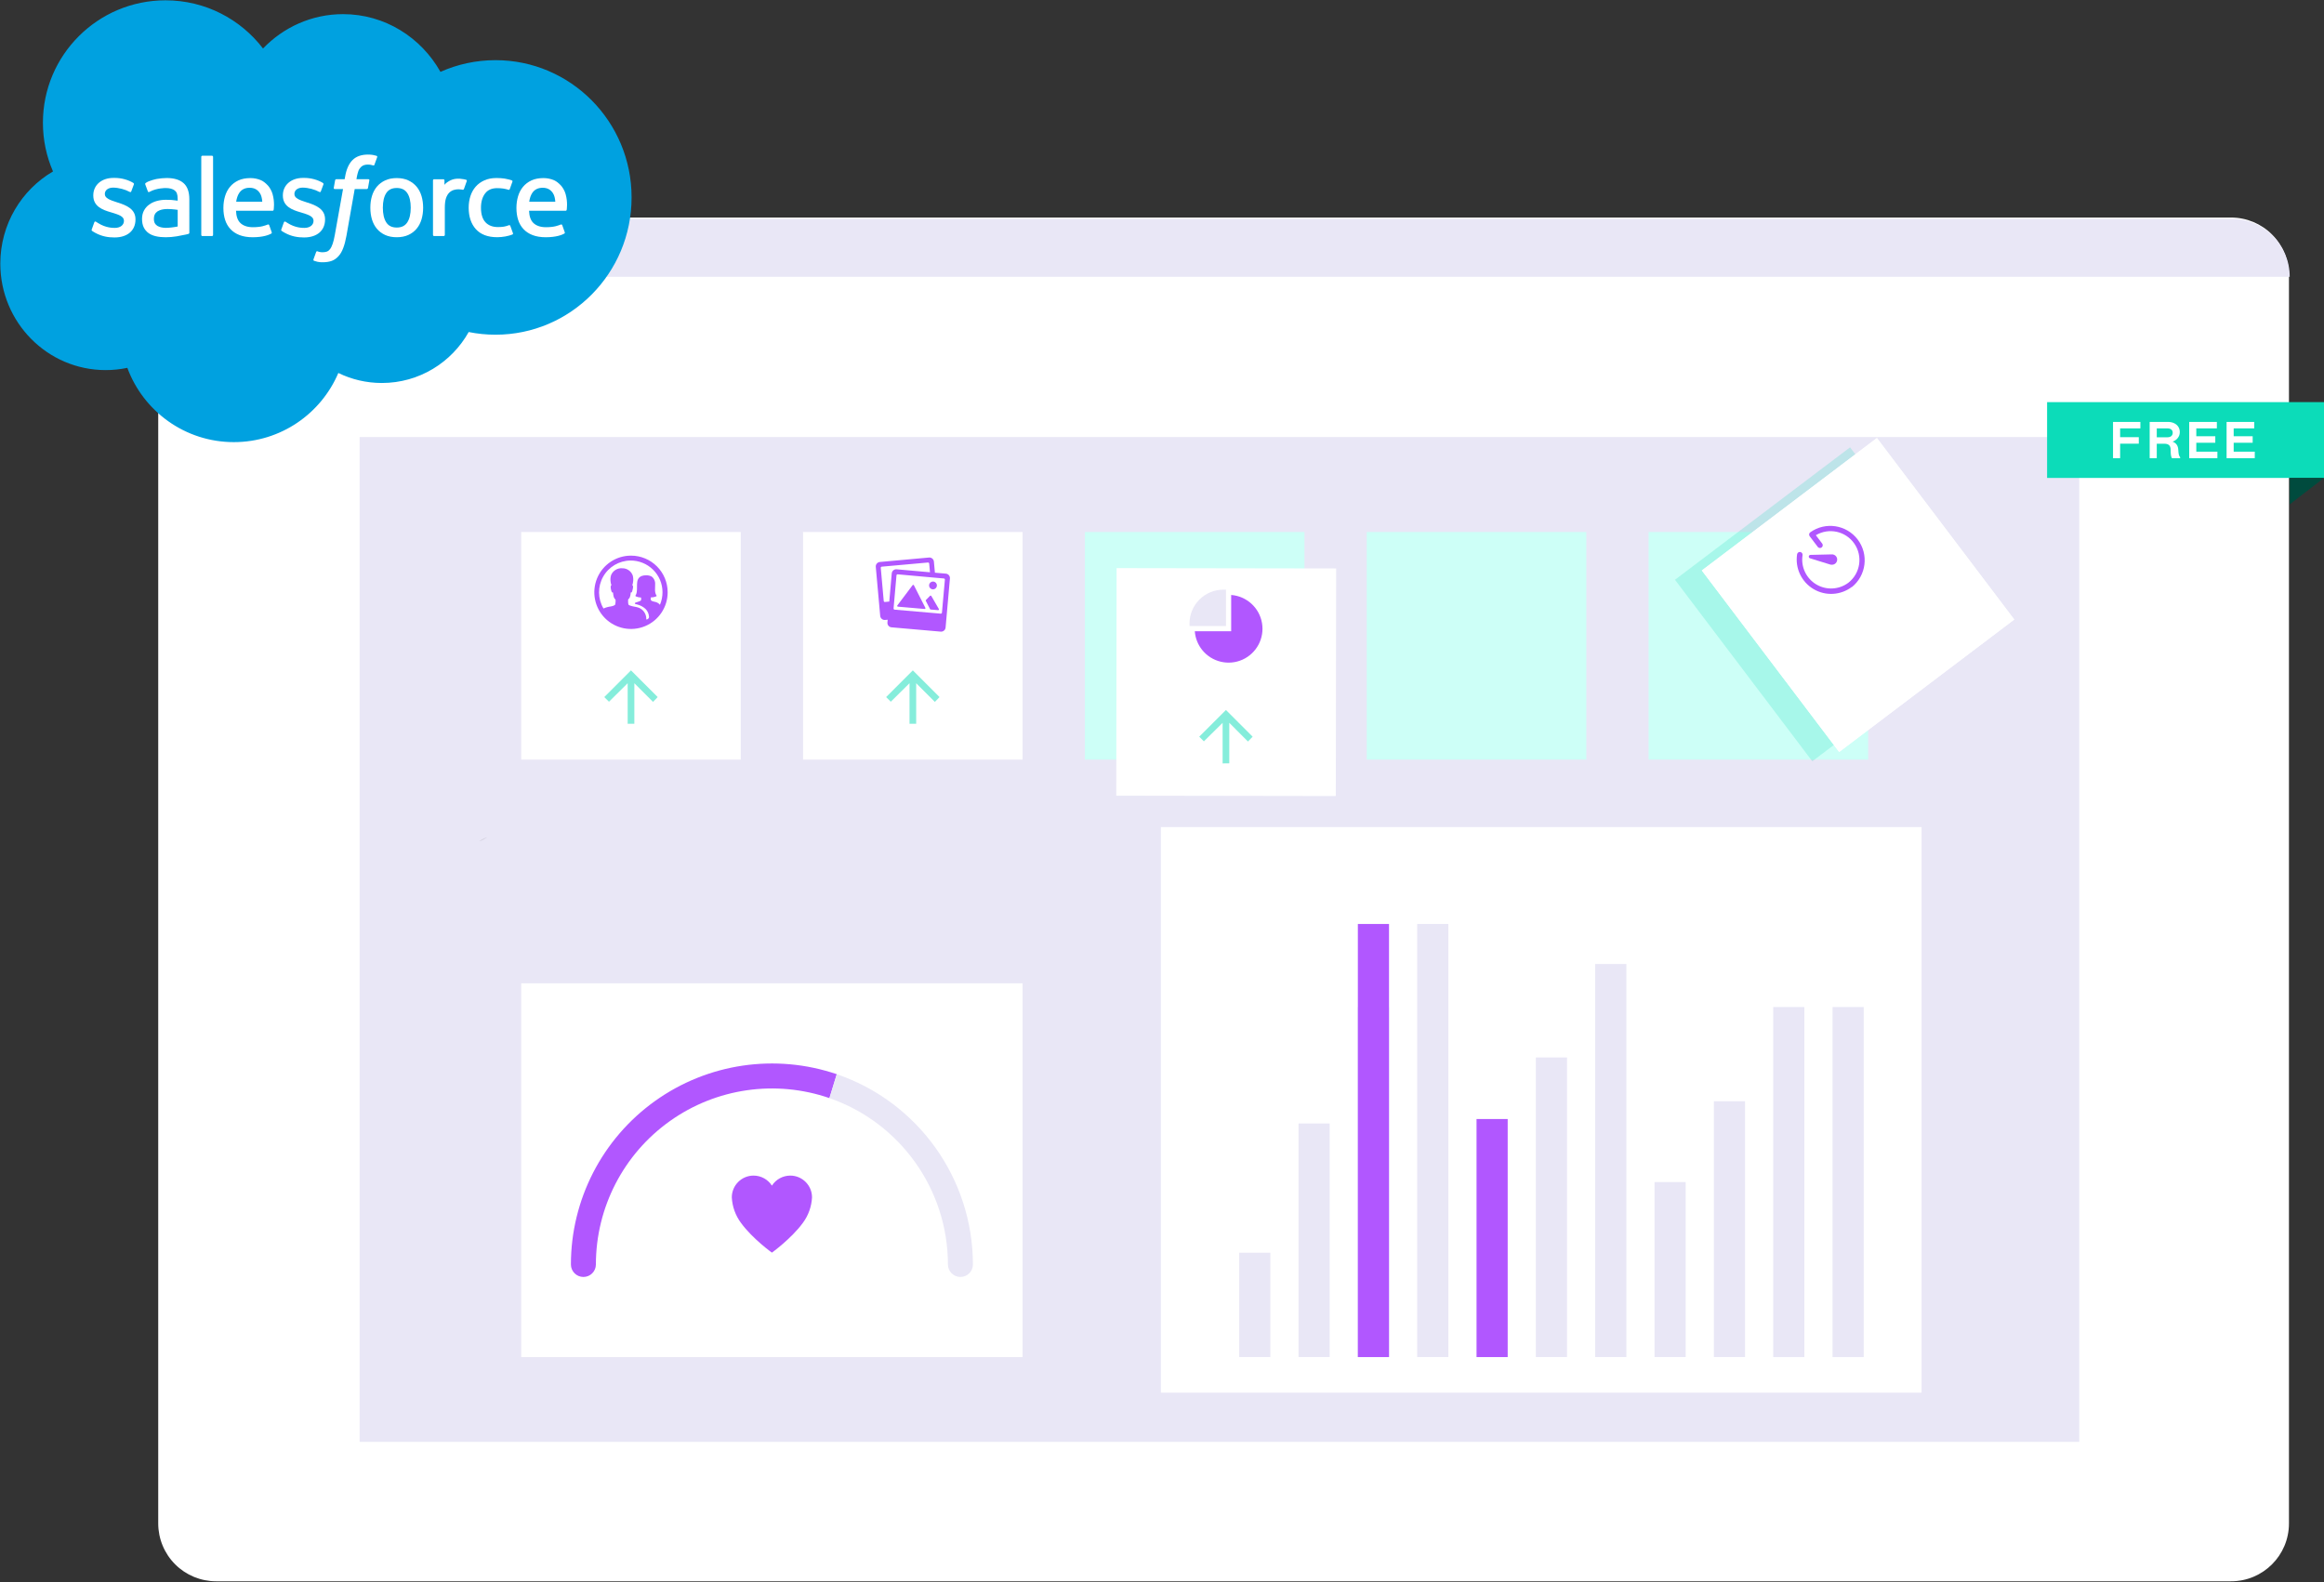 <svg xmlns="http://www.w3.org/2000/svg" xmlns:xlink="http://www.w3.org/1999/xlink" width="705px" height="480px" viewBox="0 0 705 480"><rect x="0" y="0" width="705" height="480" fill="#333333" stroke="none"/><title>926CA5D6-28F4-464E-B26C-05B51D2730C3@1x</title><g id="Desktop" stroke="none" stroke-width="1" fill="none" fill-rule="evenodd"><g id="Partners---Single" transform="translate(-1089, -2555)"><g id="Group-32" transform="translate(0, 2348)"><g id="Dashboard" transform="translate(1089, 207)"><path d="M694.371,83.586 L694.371,462.189 C694.371,471.887 686.51,479.748 676.812,479.748 L65.559,479.748 C60.901,479.748 56.434,477.901 53.14,474.608 C49.847,471.314 48,466.847 48,462.189 L48,83.586 C47.993,78.924 49.84,74.451 53.133,71.152 C56.427,67.854 60.897,66 65.559,66 L676.812,66 C681.473,66 685.942,67.857 689.235,71.155 C692.528,74.453 694.371,78.925 694.371,83.586 Z" id="Path" fill="#FFFFFF" fill-rule="nonzero"></path><path d="M694.596,83.973 L48.234,83.973 C48.224,79.311 50.07,74.836 53.365,71.537 C56.659,68.237 61.131,66.385 65.793,66.387 L677.037,66.387 C681.699,66.385 686.171,68.237 689.465,71.537 C692.76,74.836 694.606,79.311 694.596,83.973 Z" id="Path" fill="#E9E7F6" fill-rule="nonzero"></path><circle id="Oval" fill="#B157FF" fill-rule="nonzero" cx="65.793" cy="75.189" r="4.392"></circle><circle id="Oval" fill="#B157FF" fill-rule="nonzero" cx="78.96" cy="75.189" r="4.392"></circle><rect id="Rectangle" fill="#E9E7F6" fill-rule="nonzero" x="109.092" y="132.6" width="521.658" height="304.848"></rect><circle id="Oval" fill="#B157FF" fill-rule="nonzero" cx="92.127" cy="75.189" r="4.392"></circle><g id="Group-5" transform="translate(621, 122)"><polygon id="Rectangle" fill="#0CDCB9" points="0 1.13471732e-13 84 1.13471732e-13 84 23 74.224 23 0 23"></polygon><path d="M22.154,17 L22.154,12.6 L27.818,12.6 L27.818,10.636 L22.154,10.636 L22.154,7.964 L28.297,7.964 L28.297,6 L20,6 L20,17 L22.154,17 Z M33.27,17 L33.27,12.631 L35.663,12.631 C36.248,12.631 36.697,12.775 37.011,13.064 C37.325,13.352 37.482,13.826 37.482,14.486 C37.482,15.188 37.508,15.711 37.562,16.057 C37.615,16.403 37.711,16.717 37.849,17 L37.849,17 L40.37,17 L40.37,16.749 C40.157,16.487 40.016,16.188 39.947,15.853 C39.878,15.518 39.827,15.051 39.795,14.454 C39.763,13.805 39.593,13.276 39.285,12.867 C38.976,12.459 38.567,12.17 38.056,12.003 C38.726,11.762 39.261,11.382 39.66,10.864 C40.059,10.345 40.258,9.756 40.258,9.096 C40.258,8.509 40.114,7.983 39.827,7.516 C39.54,7.05 39.117,6.681 38.559,6.409 C38,6.136 37.344,6 36.588,6 L36.588,6 L31.116,6 L31.116,17 L33.27,17 Z M36.461,10.667 L33.27,10.667 L33.27,7.964 L36.461,7.964 C36.993,7.964 37.399,8.082 37.681,8.318 C37.963,8.554 38.104,8.881 38.104,9.3 C38.104,9.719 37.963,10.052 37.681,10.298 C37.399,10.544 36.993,10.667 36.461,10.667 L36.461,10.667 Z M51.661,17 L51.661,15.036 L45.263,15.036 L45.263,12.317 L51.023,12.317 L51.023,10.353 L45.263,10.353 L45.263,7.964 L51.501,7.964 L51.501,6 L43.109,6 L43.109,17 L51.661,17 Z M63,17 L63,15.036 L56.602,15.036 L56.602,12.317 L62.362,12.317 L62.362,10.353 L56.602,10.353 L56.602,7.964 L62.84,7.964 L62.84,6 L54.448,6 L54.448,17 L63,17 Z" id="FREE" fill="#FFFFFF" fill-rule="nonzero"></path><polygon id="Rectangle" fill="#004B3E" points="73.605 23 84 23 73.605 31"></polygon></g><g id="salesforca-seeklogo.com" fill-rule="nonzero"><path d="M79.787,119.517 C85.963,125.952 94.562,129.943 104.071,129.943 C116.712,129.943 127.741,122.894 133.615,112.43 C138.719,114.71 144.368,115.979 150.312,115.979 C173.112,115.979 191.597,97.333 191.597,74.334 C191.597,51.332 173.112,32.686 150.312,32.686 C147.53,32.686 144.81,32.965 142.18,33.497 C137.008,24.271 127.152,18.037 115.839,18.037 C111.104,18.037 106.624,19.131 102.636,21.076 C97.393,8.743 85.177,0.096 70.94,0.096 C56.114,0.096 43.478,9.477 38.628,22.634 C36.508,22.184 34.312,21.949 32.059,21.949 C14.407,21.949 0.096,36.407 0.096,54.245 C0.096,66.199 6.526,76.636 16.079,82.22 C14.112,86.746 13.018,91.741 13.018,96.992 C13.018,117.506 29.672,134.136 50.213,134.136 C62.274,134.136 72.992,128.402 79.787,119.517" id="Path" fill="#00A1E0" transform="translate(95.846, 67.116) scale(-1, 1) rotate(-180) translate(-95.846, -67.116) "></path><path d="M27.833,56.408 C27.713,56.094 27.877,56.029 27.915,55.974 C28.275,55.712 28.64,55.524 29.009,55.314 C30.962,54.277 32.806,53.974 34.735,53.974 C38.663,53.974 41.102,56.064 41.102,59.428 L41.102,59.493 C41.102,62.603 38.349,63.732 35.766,64.548 L35.43,64.657 C33.483,65.29 31.802,65.836 31.802,67.118 L31.802,67.186 C31.802,68.283 32.784,69.09 34.306,69.09 C35.998,69.09 38.005,68.528 39.298,67.813 C39.298,67.813 39.678,67.568 39.817,67.936 C39.893,68.132 40.548,69.895 40.616,70.086 C40.69,70.293 40.559,70.446 40.425,70.528 C38.949,71.425 36.909,72.039 34.797,72.039 L34.405,72.036 C30.809,72.036 28.299,69.865 28.299,66.752 L28.299,66.687 C28.299,63.405 31.068,62.341 33.663,61.599 L34.08,61.471 C35.97,60.89 37.599,60.391 37.599,59.059 L37.599,58.994 C37.599,57.777 36.541,56.872 34.833,56.872 C34.17,56.872 32.056,56.885 29.773,58.328 C29.497,58.489 29.336,58.607 29.123,58.735 C29.011,58.806 28.73,58.928 28.608,58.557 L27.833,56.408 L27.833,56.408 Z" id="Path" fill="#FFFFFF" transform="translate(34.446, 63.007) scale(-1, 1) rotate(-180) translate(-34.446, -63.007) "></path><path d="M85.341,56.408 C85.221,56.094 85.384,56.029 85.422,55.974 C85.782,55.712 86.148,55.524 86.516,55.314 C88.47,54.277 90.314,53.974 92.242,53.974 C96.17,53.974 98.609,56.064 98.609,59.428 L98.609,59.493 C98.609,62.603 95.857,63.732 93.273,64.548 L92.938,64.657 C90.99,65.29 89.31,65.836 89.31,67.118 L89.31,67.186 C89.31,68.283 90.292,69.09 91.814,69.09 C93.505,69.09 95.513,68.528 96.806,67.813 C96.806,67.813 97.185,67.568 97.324,67.936 C97.401,68.132 98.055,69.895 98.124,70.086 C98.197,70.293 98.066,70.446 97.933,70.528 C96.457,71.425 94.416,72.039 92.305,72.039 L91.912,72.036 C88.317,72.036 85.807,69.865 85.807,66.752 L85.807,66.687 C85.807,63.405 88.576,62.341 91.17,61.599 L91.588,61.471 C93.478,60.89 95.109,60.391 95.109,59.059 L95.109,58.994 C95.109,57.777 94.048,56.872 92.34,56.872 C91.678,56.872 89.563,56.885 87.28,58.328 C87.005,58.489 86.841,58.601 86.634,58.735 C86.563,58.781 86.23,58.909 86.115,58.557 L85.341,56.408 L85.341,56.408 Z" id="Path" fill="#FFFFFF" transform="translate(91.953, 63.007) scale(-1, 1) rotate(-180) translate(-91.953, -63.007) "></path><path d="M124.599,62.984 C124.599,61.083 124.245,59.585 123.546,58.527 C122.856,57.479 121.811,56.969 120.355,56.969 C118.895,56.969 117.856,57.477 117.177,58.527 C116.489,59.583 116.14,61.083 116.14,62.984 C116.14,64.883 116.489,66.378 117.177,67.425 C117.856,68.462 118.895,68.967 120.355,68.967 C121.811,68.967 122.856,68.462 123.549,67.425 C124.245,66.378 124.599,64.883 124.599,62.984 M127.878,66.509 C127.556,67.597 127.055,68.557 126.386,69.357 C125.718,70.159 124.872,70.803 123.868,71.272 C122.867,71.738 121.683,71.976 120.355,71.976 C119.023,71.976 117.84,71.738 116.838,71.272 C115.835,70.803 114.989,70.159 114.318,69.357 C113.652,68.555 113.15,67.595 112.826,66.509 C112.506,65.426 112.346,64.242 112.346,62.984 C112.346,61.727 112.506,60.54 112.826,59.46 C113.15,58.374 113.649,57.414 114.321,56.612 C114.989,55.81 115.837,55.169 116.838,54.713 C117.842,54.258 119.023,54.026 120.355,54.026 C121.683,54.026 122.864,54.258 123.868,54.713 C124.869,55.169 125.718,55.81 126.386,56.612 C127.055,57.411 127.556,58.371 127.878,59.46 C128.2,60.543 128.361,61.729 128.361,62.984 C128.361,64.239 128.2,65.426 127.878,66.509" id="Shape" fill="#FFFFFF" transform="translate(120.353, 63.001) scale(-1, 1) rotate(-180) translate(-120.353, -63.001) "></path><path d="M154.805,57.452 C154.696,57.771 154.388,57.651 154.388,57.651 C153.91,57.468 153.403,57.299 152.863,57.214 C152.314,57.13 151.712,57.086 151.065,57.086 C149.477,57.086 148.217,57.558 147.314,58.491 C146.408,59.424 145.901,60.933 145.906,62.973 C145.912,64.831 146.359,66.228 147.164,67.291 C147.963,68.35 149.18,68.893 150.803,68.893 C152.156,68.893 153.187,68.737 154.268,68.396 C154.268,68.396 154.527,68.284 154.65,68.623 C154.936,69.419 155.149,69.989 155.454,70.865 C155.542,71.113 155.329,71.22 155.252,71.25 C154.827,71.416 153.823,71.686 153.065,71.801 C152.355,71.91 151.526,71.967 150.604,71.967 C149.226,71.967 147.999,71.733 146.949,71.263 C145.901,70.797 145.012,70.153 144.308,69.351 C143.604,68.549 143.069,67.589 142.712,66.503 C142.357,65.42 142.177,64.231 142.177,62.973 C142.177,60.253 142.911,58.055 144.36,56.445 C145.811,54.83 147.991,54.009 150.833,54.009 C152.514,54.009 154.238,54.35 155.476,54.838 C155.476,54.838 155.713,54.953 155.61,55.229 L154.805,57.452 L154.805,57.452 Z" id="Path" fill="#FFFFFF" transform="translate(148.907, 62.988) scale(-1, 1) rotate(-180) translate(-148.907, -62.988) "></path><path d="M160.542,64.81 C160.698,65.866 160.99,66.744 161.44,67.429 C162.119,68.468 163.155,69.038 164.612,69.038 C166.069,69.038 167.032,68.466 167.722,67.429 C168.18,66.744 168.379,65.828 168.459,64.81 L160.542,64.81 L160.542,64.81 Z M171.582,67.132 C171.304,68.182 170.614,69.243 170.161,69.729 C169.446,70.498 168.748,71.035 168.055,71.335 C167.149,71.723 166.063,71.979 164.874,71.979 C163.488,71.979 162.231,71.747 161.21,71.267 C160.187,70.787 159.328,70.132 158.654,69.317 C157.981,68.504 157.473,67.535 157.151,66.436 C156.827,65.342 156.663,64.15 156.663,62.892 C156.663,61.613 156.832,60.421 157.168,59.349 C157.506,58.269 158.046,57.317 158.777,56.528 C159.506,55.734 160.444,55.112 161.568,54.679 C162.684,54.248 164.039,54.024 165.597,54.027 C168.802,54.038 170.491,54.752 171.187,55.137 C171.309,55.205 171.427,55.325 171.279,55.669 L170.554,57.701 C170.445,58.004 170.136,57.892 170.136,57.892 C169.342,57.598 168.213,57.068 165.581,57.074 C163.859,57.076 162.583,57.584 161.783,58.378 C160.962,59.191 160.561,60.385 160.49,62.071 L171.59,62.06 C171.59,62.06 171.882,62.066 171.912,62.35 C171.923,62.47 172.294,64.63 171.582,67.132 L171.582,67.132 Z" id="Shape" fill="#FFFFFF" transform="translate(164.341, 63.003) scale(-1, 1) rotate(-180) translate(-164.341, -63.003) "></path><path d="M71.647,64.81 C71.806,65.866 72.095,66.744 72.545,67.429 C73.224,68.468 74.261,69.038 75.718,69.038 C77.174,69.038 78.137,68.466 78.83,67.429 C79.286,66.744 79.485,65.828 79.564,64.81 L71.647,64.81 L71.647,64.81 Z M82.685,67.132 C82.406,68.182 81.719,69.243 81.266,69.729 C80.551,70.498 79.853,71.035 79.16,71.335 C78.254,71.723 77.169,71.979 75.979,71.979 C74.596,71.979 73.336,71.747 72.316,71.267 C71.293,70.787 70.433,70.132 69.76,69.317 C69.086,68.504 68.578,67.535 68.257,66.436 C67.935,65.342 67.768,64.15 67.768,62.892 C67.768,61.613 67.937,60.421 68.273,59.349 C68.611,58.269 69.151,57.317 69.882,56.528 C70.611,55.734 71.549,55.112 72.673,54.679 C73.789,54.248 75.145,54.024 76.702,54.027 C79.908,54.038 81.596,54.752 82.292,55.137 C82.415,55.205 82.532,55.325 82.385,55.669 L81.662,57.701 C81.55,58.004 81.242,57.892 81.242,57.892 C80.448,57.598 79.321,57.068 76.683,57.074 C74.965,57.076 73.688,57.584 72.889,58.378 C72.068,59.191 71.667,60.385 71.596,62.071 L82.696,62.06 C82.696,62.06 82.987,62.066 83.017,62.35 C83.028,62.47 83.399,64.63 82.685,67.132 L82.685,67.132 Z" id="Shape" fill="#FFFFFF" transform="translate(75.446, 63.003) scale(-1, 1) rotate(-180) translate(-75.446, -63.003) "></path><path d="M47.655,57.522 C47.221,57.868 47.161,57.956 47.014,58.179 C46.796,58.52 46.684,59.006 46.684,59.622 C46.684,60.599 47.006,61.3 47.674,61.772 C47.666,61.769 48.629,62.604 50.893,62.574 C52.483,62.552 53.905,62.318 53.905,62.318 L53.905,57.271 L53.907,57.271 C53.907,57.271 52.497,56.968 50.909,56.873 C48.651,56.736 47.647,57.525 47.655,57.522 M52.071,65.321 C51.621,65.354 51.038,65.373 50.339,65.373 C49.387,65.373 48.468,65.253 47.606,65.021 C46.738,64.789 45.958,64.426 45.287,63.946 C44.613,63.463 44.07,62.847 43.678,62.116 C43.285,61.385 43.086,60.523 43.086,59.557 C43.086,58.575 43.255,57.721 43.593,57.023 C43.931,56.322 44.42,55.738 45.042,55.288 C45.658,54.838 46.419,54.508 47.303,54.308 C48.173,54.109 49.161,54.008 50.241,54.008 C51.379,54.008 52.513,54.101 53.613,54.289 C54.701,54.475 56.038,54.745 56.409,54.829 C56.777,54.917 57.186,55.029 57.186,55.029 C57.462,55.097 57.44,55.391 57.44,55.391 L57.435,65.542 C57.435,67.768 56.84,69.418 55.67,70.441 C54.505,71.462 52.789,71.977 50.571,71.977 C49.739,71.977 48.4,71.863 47.598,71.702 C47.598,71.702 45.173,71.233 44.174,70.452 C44.174,70.452 43.956,70.316 44.076,70.01 L44.862,67.899 C44.96,67.626 45.224,67.719 45.224,67.719 C45.224,67.719 45.309,67.752 45.407,67.809 C47.543,68.971 50.244,68.936 50.244,68.936 C51.444,68.936 52.366,68.696 52.988,68.218 C53.594,67.754 53.902,67.053 53.902,65.575 L53.902,65.106 C52.947,65.242 52.071,65.321 52.071,65.321" id="Shape" fill="#FFFFFF" transform="translate(50.263, 62.993) scale(-1, 1) rotate(-180) translate(-50.263, -62.993) "></path><path d="M141.597,70.881 C141.682,71.132 141.505,71.252 141.431,71.279 C141.243,71.353 140.299,71.552 139.571,71.598 C138.177,71.683 137.402,71.448 136.709,71.137 C136.022,70.826 135.258,70.324 134.832,69.754 L134.832,71.104 C134.832,71.293 134.698,71.443 134.513,71.443 L131.668,71.443 C131.482,71.443 131.349,71.293 131.349,71.104 L131.349,54.548 C131.349,54.363 131.501,54.21 131.687,54.21 L134.603,54.21 C134.789,54.21 134.939,54.363 134.939,54.548 L134.939,62.82 C134.939,63.93 135.061,65.037 135.307,65.733 C135.547,66.42 135.874,66.972 136.278,67.367 C136.684,67.76 137.145,68.035 137.65,68.191 C138.166,68.349 138.736,68.401 139.14,68.401 C139.721,68.401 140.359,68.251 140.359,68.251 C140.572,68.226 140.692,68.357 140.763,68.551 C140.954,69.058 141.494,70.578 141.597,70.881" id="Path" fill="#FFFFFF" transform="translate(136.484, 62.913) scale(-1, 1) rotate(-180) translate(-136.484, -62.913) "></path><path d="M114.225,79.194 C113.87,79.303 113.548,79.377 113.128,79.456 C112.703,79.533 112.195,79.571 111.62,79.571 C109.612,79.571 108.03,79.003 106.919,77.885 C105.815,76.772 105.064,75.078 104.688,72.849 L104.552,72.099 L102.031,72.099 C102.031,72.099 101.725,72.11 101.66,71.777 L101.248,69.466 C101.218,69.248 101.313,69.109 101.608,69.109 L104.06,69.109 L101.573,55.218 C101.379,54.1 101.155,53.181 100.907,52.482 C100.664,51.795 100.427,51.279 100.132,50.903 C99.849,50.543 99.581,50.275 99.117,50.12 C98.736,49.992 98.294,49.932 97.811,49.932 C97.543,49.932 97.186,49.975 96.921,50.03 C96.66,50.082 96.52,50.139 96.321,50.224 C96.321,50.224 96.035,50.333 95.92,50.046 C95.83,49.809 95.176,48.011 95.096,47.79 C95.02,47.569 95.129,47.397 95.268,47.346 C95.596,47.231 95.838,47.155 96.283,47.048 C96.9,46.904 97.421,46.896 97.909,46.896 C98.929,46.896 99.862,47.04 100.634,47.318 C101.409,47.599 102.085,48.088 102.686,48.748 C103.332,49.462 103.739,50.21 104.126,51.233 C104.511,52.242 104.841,53.497 105.103,54.959 L107.604,69.109 L111.26,69.109 C111.26,69.109 111.568,69.098 111.631,69.434 L112.045,71.742 C112.072,71.963 111.98,72.099 111.682,72.099 L108.133,72.099 C108.152,72.178 108.313,73.427 108.72,74.603 C108.894,75.102 109.222,75.509 109.497,75.787 C109.77,76.06 110.084,76.254 110.427,76.365 C110.779,76.48 111.18,76.535 111.62,76.535 C111.952,76.535 112.282,76.496 112.531,76.445 C112.874,76.371 113.008,76.333 113.098,76.305 C113.461,76.196 113.51,76.303 113.581,76.477 L114.429,78.807 C114.517,79.058 114.301,79.164 114.225,79.194" id="Path" fill="#FFFFFF" transform="translate(104.761, 63.233) scale(-1, 1) rotate(-180) translate(-104.761, -63.233) "></path><path d="M64.638,47.589 C64.638,47.403 64.504,47.253 64.319,47.253 L61.375,47.253 C61.19,47.253 61.059,47.403 61.059,47.589 L61.059,71.278 C61.059,71.464 61.19,71.614 61.375,71.614 L64.319,71.614 C64.504,71.614 64.638,71.464 64.638,71.278 L64.638,47.589 L64.638,47.589 Z" id="Path" fill="#FFFFFF" transform="translate(62.848, 59.433) scale(-1, 1) rotate(-180) translate(-62.848, -59.433) "></path></g><rect id="Rectangle" fill="#FFFFFF" fill-rule="nonzero" x="158.115" y="161.409" width="66.6" height="69.048"></rect><rect id="Rectangle" fill="#FFFFFF" fill-rule="nonzero" x="243.615" y="161.409" width="66.6" height="69.048"></rect><rect id="Rectangle" fill="#CDFFF7" fill-rule="nonzero" x="329.115" y="161.409" width="66.6" height="69.048"></rect><rect id="Rectangle" fill="#CDFFF7" fill-rule="nonzero" x="414.615" y="161.409" width="66.6" height="69.048"></rect><rect id="Rectangle" fill="#CDFFF7" fill-rule="nonzero" x="500.115" y="161.409" width="66.6" height="69.048"></rect><rect id="Rectangle" fill="#09D8B5" fill-rule="nonzero" opacity="0.192" transform="translate(555.501, 183.337) rotate(-37.11) translate(-555.501, -183.337) " x="522.201" y="148.813" width="66.6" height="69.048"></rect><path d="M191.415,168.573 C186.915,168.573 182.858,171.284 181.137,175.442 C179.416,179.6 180.369,184.385 183.552,187.566 C186.736,190.747 191.522,191.696 195.678,189.972 C199.835,188.247 202.543,184.188 202.539,179.688 C202.539,176.739 201.367,173.91 199.28,171.825 C197.194,169.741 194.364,168.571 191.415,168.573 Z M199.065,182.685 C198.633,182.541 197.805,182.496 197.49,182.127 C197.337,181.938 197.436,181.227 197.436,181.227 C198.007,181.263 198.577,181.152 199.092,180.903 C199.299,180.777 199.209,180.759 199.092,180.579 C198.507,179.598 198.768,178.356 198.741,177.285 C198.815,176.362 198.411,175.465 197.67,174.909 C197.153,174.644 196.576,174.517 195.996,174.54 C195.537,174.528 195.079,174.601 194.646,174.756 C192.378,175.656 193.746,178.671 192.936,180.39 C192.801,180.687 192.612,180.786 192.936,180.957 C193.426,181.166 193.951,181.279 194.484,181.29 C194.484,181.29 194.484,181.965 194.484,182.037 C194.421,182.298 193.854,182.478 193.638,182.541 C193.331,182.621 193.03,182.723 192.738,182.847 C192.653,182.878 192.597,182.959 192.597,183.049 C192.597,183.14 192.653,183.221 192.738,183.252 C192.949,183.286 193.157,183.337 193.359,183.405 C194.274,183.644 195.117,184.101 195.816,184.737 C196.454,185.373 196.836,186.222 196.887,187.122 C196.911,187.368 196.797,187.607 196.59,187.743 L196.284,187.932 C196.239,187.963 196.18,187.965 196.132,187.939 C196.085,187.912 196.056,187.861 196.059,187.806 C196.09,186.235 195.1,184.825 193.611,184.323 C192.882,184.071 192.108,184.053 191.388,183.801 C191.163,183.729 190.731,183.63 190.641,183.387 C190.569,183.129 190.536,182.862 190.542,182.595 C190.542,182.388 190.542,182.181 190.542,181.983 C190.542,181.785 190.884,181.569 190.956,181.443 C191.196,180.917 191.321,180.347 191.325,179.769 C191.793,179.895 191.847,179.04 191.928,178.77 C192.009,178.5 192.198,177.654 191.793,177.51 C191.917,177.265 191.993,177 192.018,176.727 C192.155,176.029 192.133,175.309 191.955,174.621 C191.481,173.281 190.208,172.391 188.787,172.407 C187.339,172.286 185.975,173.1 185.394,174.432 C185.172,175.114 185.12,175.84 185.241,176.547 C185.262,176.881 185.348,177.208 185.493,177.51 C185.151,177.663 185.25,178.41 185.313,178.653 C185.376,178.896 185.475,179.904 185.961,179.769 C185.994,180.206 186.063,180.639 186.168,181.065 C186.254,181.345 186.405,181.601 186.609,181.812 C186.699,181.92 186.753,181.929 186.744,182.064 C186.761,182.492 186.728,182.921 186.645,183.342 C186.537,183.747 185.646,183.918 185.286,183.99 C184.521,184.086 183.775,184.295 183.072,184.611 C181.316,181.649 181.274,177.975 182.962,174.973 C184.649,171.971 187.81,170.098 191.253,170.058 C193.804,170.039 196.259,171.029 198.084,172.812 C199.935,174.617 200.977,177.094 200.973,179.679 C200.974,180.987 200.711,182.282 200.199,183.486 C199.889,183.103 199.473,182.821 199.002,182.676 L199.065,182.685 Z" id="Shape" fill="#B157FF" fill-rule="nonzero"></path><polygon id="Path" fill="#0CDCB9" fill-rule="nonzero" opacity="0.5" points="192.432 219.585 192.432 207.282 198.102 212.952 199.515 211.485 191.415 203.385 183.315 211.485 184.737 212.898 190.407 207.282 190.407 219.585"></polygon><polygon id="Path" fill="#0CDCB9" fill-rule="nonzero" opacity="0.5" points="277.932 219.585 277.932 207.282 283.602 212.952 285.015 211.485 276.915 203.385 268.815 211.485 270.228 212.898 275.907 207.282 275.907 219.585"></polygon><path d="M277.23,177.537 C277.184,177.477 277.112,177.441 277.036,177.441 C276.961,177.441 276.889,177.477 276.843,177.537 L272.226,183.666 C272.168,183.733 272.152,183.828 272.187,183.91 C272.221,183.992 272.299,184.047 272.388,184.053 L280.488,184.755 C280.576,184.764 280.661,184.722 280.708,184.648 C280.755,184.574 280.757,184.48 280.713,184.404 L277.239,177.564 L277.23,177.537 Z M282.495,180.795 C282.449,180.735 282.377,180.699 282.301,180.699 C282.226,180.699 282.154,180.735 282.108,180.795 L280.866,182.055 C280.803,182.134 280.803,182.246 280.866,182.325 L282.144,184.809 C282.182,184.875 282.249,184.918 282.324,184.926 L284.583,185.115 C284.671,185.124 284.756,185.082 284.803,185.008 C284.85,184.934 284.852,184.84 284.808,184.764 L282.522,180.822 L282.495,180.795 Z M283.044,178.806 C283.607,178.796 284.086,178.395 284.196,177.843 C284.291,177.35 284.066,176.85 283.633,176.595 C283.2,176.339 282.653,176.384 282.268,176.707 C281.882,177.029 281.741,177.559 281.915,178.03 C282.09,178.501 282.542,178.812 283.044,178.806 Z" id="Shape" fill="#B157FF" fill-rule="nonzero"></path><path d="M286.914,174.036 L283.611,173.748 L283.305,170.382 C283.234,169.632 282.57,169.081 281.82,169.149 L266.907,170.499 C266.548,170.531 266.216,170.705 265.985,170.981 C265.753,171.258 265.642,171.616 265.674,171.975 L267.015,186.861 C267.049,187.22 267.225,187.551 267.504,187.781 C267.782,188.011 268.141,188.12 268.5,188.085 L269.283,188.022 L269.211,188.859 C269.179,189.219 269.292,189.577 269.525,189.852 C269.759,190.128 270.093,190.299 270.453,190.326 L285.375,191.631 C286.125,191.693 286.784,191.138 286.851,190.389 L288.165,175.503 C288.197,175.143 288.084,174.785 287.851,174.51 C287.617,174.234 287.283,174.063 286.923,174.036 L286.914,174.036 Z M268.455,182.64 C268.271,182.651 268.109,182.517 268.086,182.334 L267.186,172.29 C267.176,172.2 267.203,172.11 267.261,172.04 C267.318,171.971 267.402,171.928 267.492,171.921 L281.505,170.661 C281.689,170.65 281.851,170.784 281.874,170.967 L282.117,173.622 L271.992,172.722 C271.633,172.69 271.275,172.801 270.998,173.033 C270.722,173.264 270.548,173.596 270.516,173.955 L269.769,182.505 L268.455,182.631 L268.455,182.64 Z M286.644,175.827 L285.744,185.871 C285.725,186.057 285.561,186.193 285.375,186.177 L284.475,186.096 L271.389,184.962 C271.298,184.955 271.214,184.912 271.155,184.843 C271.096,184.774 271.067,184.684 271.074,184.593 L271.263,182.388 L271.956,174.558 C271.961,174.468 272.001,174.384 272.069,174.324 C272.137,174.265 272.226,174.236 272.316,174.243 L282.261,175.143 L283.746,175.278 L286.338,175.503 C286.508,175.517 286.64,175.657 286.644,175.827 L286.644,175.827 Z" id="Shape" fill="#B157FF" fill-rule="nonzero"></path><rect id="Rectangle" fill="#FFFFFF" fill-rule="nonzero" x="158.115" y="298.326" width="152.1" height="113.4"></rect><path d="M251.616,333.156 C235.294,327.52 217.254,330.123 203.191,340.142 C189.127,350.161 180.774,366.36 180.768,383.628 C180.768,385.721 179.072,387.417 176.979,387.417 C174.886,387.417 173.19,385.721 173.19,383.628 C173.198,363.957 182.691,345.498 198.687,334.049 C214.682,322.6 235.217,319.567 253.839,325.902" id="Path" fill="#B157FF" fill-rule="nonzero"></path><path d="M253.839,325.902 C278.52,334.35 295.112,357.541 295.14,383.628 C295.14,385.721 293.444,387.417 291.351,387.417 C289.258,387.417 287.562,385.721 287.562,383.628 C287.535,360.871 273.114,340.622 251.616,333.156" id="Path" fill="#E9E7F6" fill-rule="nonzero"></path><path d="M239.781,356.664 L239.718,356.664 C237.471,356.672 235.381,357.817 234.165,359.706 C232.949,357.817 230.859,356.672 228.612,356.664 L228.549,356.664 C224.922,356.694 221.997,359.643 221.997,363.27 C222.141,366.079 223.115,368.782 224.796,371.037 C228.315,375.852 234.165,380.037 234.165,380.037 C234.165,380.037 240.015,375.825 243.534,371.037 C245.215,368.782 246.189,366.079 246.333,363.27 C246.333,359.643 243.408,356.694 239.781,356.664 L239.781,356.664 Z" id="Path" fill="#B157FF" fill-rule="nonzero"></path><rect id="Rectangle" fill="#FFFFFF" fill-rule="nonzero" x="352.164" y="250.923" width="230.751" height="171.603"></rect><rect id="Rectangle" fill="#E9E7F6" fill-rule="nonzero" x="375.915" y="380.055" width="9.45" height="31.671"></rect><rect id="Rectangle" fill="#E9E7F6" fill-rule="nonzero" x="393.915" y="340.851" width="9.45" height="70.875"></rect><rect id="Rectangle" fill="#DFE3EF" fill-rule="nonzero" x="411.915" y="305.526" width="9.45" height="106.2"></rect><rect id="Rectangle" fill="#E9E7F6" fill-rule="nonzero" x="429.915" y="280.326" width="9.45" height="131.4"></rect><rect id="Rectangle" fill="#B157FF" fill-rule="nonzero" x="411.915" y="280.326" width="9.45" height="131.4"></rect><rect id="Rectangle" fill="#B157FF" fill-rule="nonzero" x="447.915" y="339.501" width="9.45" height="72.225"></rect><rect id="Rectangle" fill="#E9E7F6" fill-rule="nonzero" x="465.915" y="320.826" width="9.45" height="90.9"></rect><rect id="Rectangle" fill="#E9E7F6" fill-rule="nonzero" x="483.915" y="292.476" width="9.45" height="119.25"></rect><rect id="Rectangle" fill="#E9E7F6" fill-rule="nonzero" x="501.915" y="358.626" width="9.45" height="53.1"></rect><rect id="Rectangle" fill="#E9E7F6" fill-rule="nonzero" x="519.915" y="334.101" width="9.45" height="77.625"></rect><rect id="Rectangle" fill="#E9E7F6" fill-rule="nonzero" x="537.915" y="305.526" width="9.45" height="106.2"></rect><rect id="Rectangle" fill="#E9E7F6" fill-rule="nonzero" x="555.915" y="305.526" width="9.45" height="106.2"></rect><rect id="Rectangle" fill="#FFFFFF" fill-rule="nonzero" transform="translate(563.648, 180.516) rotate(-37.11) translate(-563.648, -180.516) " x="530.348" y="145.992" width="66.6" height="69.048"></rect><rect id="Rectangle" fill="#FFFFFF" fill-rule="nonzero" transform="translate(563.648, 180.516) rotate(-37.11) translate(-563.648, -180.516) " x="530.348" y="145.992" width="66.6" height="69.048"></rect><path d="M561.765,178.068 C558.379,180.631 553.776,180.885 550.129,178.71 C546.481,176.535 544.516,172.366 545.16,168.168 C545.193,167.948 545.313,167.751 545.491,167.619 C545.67,167.488 545.894,167.432 546.114,167.466 C546.573,167.54 546.886,167.97 546.816,168.429 C546.263,171.956 547.905,175.465 550.968,177.299 C554.031,179.133 557.9,178.925 560.748,176.772 C564.363,173.913 565.143,168.741 562.532,164.942 C559.921,161.144 554.812,160.02 550.848,162.372 L552.819,164.973 C553.044,165.344 552.953,165.824 552.607,166.086 C552.262,166.348 551.774,166.307 551.478,165.99 L548.976,162.687 C548.698,162.316 548.77,161.79 549.138,161.508 C553.738,158.209 560.129,159.176 563.546,163.689 C566.963,168.202 566.161,174.616 561.738,178.149 L561.765,178.068 Z" id="Path" fill="#B157FF" fill-rule="nonzero"></path><path d="M549.21,168.348 L555.6,168.195 C556.187,168.138 556.756,168.413 557.076,168.909 C557.395,169.404 557.412,170.036 557.118,170.547 C556.824,171.058 556.27,171.363 555.681,171.336 C555.51,171.34 555.34,171.316 555.177,171.264 L549.066,169.374 C548.933,169.333 548.822,169.24 548.758,169.117 C548.694,168.993 548.682,168.849 548.724,168.717 C548.792,168.504 548.986,168.356 549.21,168.348 L549.21,168.348 Z" id="Path" fill="#B157FF" fill-rule="nonzero"></path><g id="Group-28" transform="translate(337.777, 171.51)" fill-rule="nonzero"><rect id="Rectangle" fill="#FFFFFF" transform="translate(34.2, 35.424) rotate(0.09) translate(-34.2, -35.424) " x="0.9" y="0.9" width="66.6" height="69.048"></rect><polygon id="Path" fill="#0CDCB9" opacity="0.5" points="35.134 60.075 35.134 47.781 40.795 53.46 42.217 51.993 34.117 43.893 26.017 51.993 27.43 53.406 33.109 47.799 33.109 60.102"></polygon><path d="M23.092,18.423 L34.135,18.423 L34.135,7.389 C33.883,7.389 33.604,7.389 33.343,7.389 C30.618,7.387 28.003,8.468 26.076,10.394 C24.148,12.32 23.065,14.933 23.065,17.658 C23.065,17.901 23.074,18.18 23.092,18.423 Z" id="Path" fill="#E9E7F6"></path><path d="M26.908,25.677 C29.844,29.34 34.889,30.548 39.166,28.612 C43.442,26.676 45.864,22.088 45.049,17.465 C44.234,12.842 40.391,9.358 35.71,9 L35.71,20.007 L24.676,20.007 C24.827,22.08 25.606,24.058 26.908,25.677 Z" id="Path" fill="#B157FF"></path></g><g id="Group" opacity="0.1" transform="translate(145.2, 253.2)" fill="#000000" fill-rule="nonzero"><path d="M2.565,0.828 C1.829,1.384 1,1.805 0.117,2.07 C0.849,1.508 1.679,1.087 2.565,0.828 L2.565,0.828 Z" id="Path"></path></g></g></g></g></g></svg>